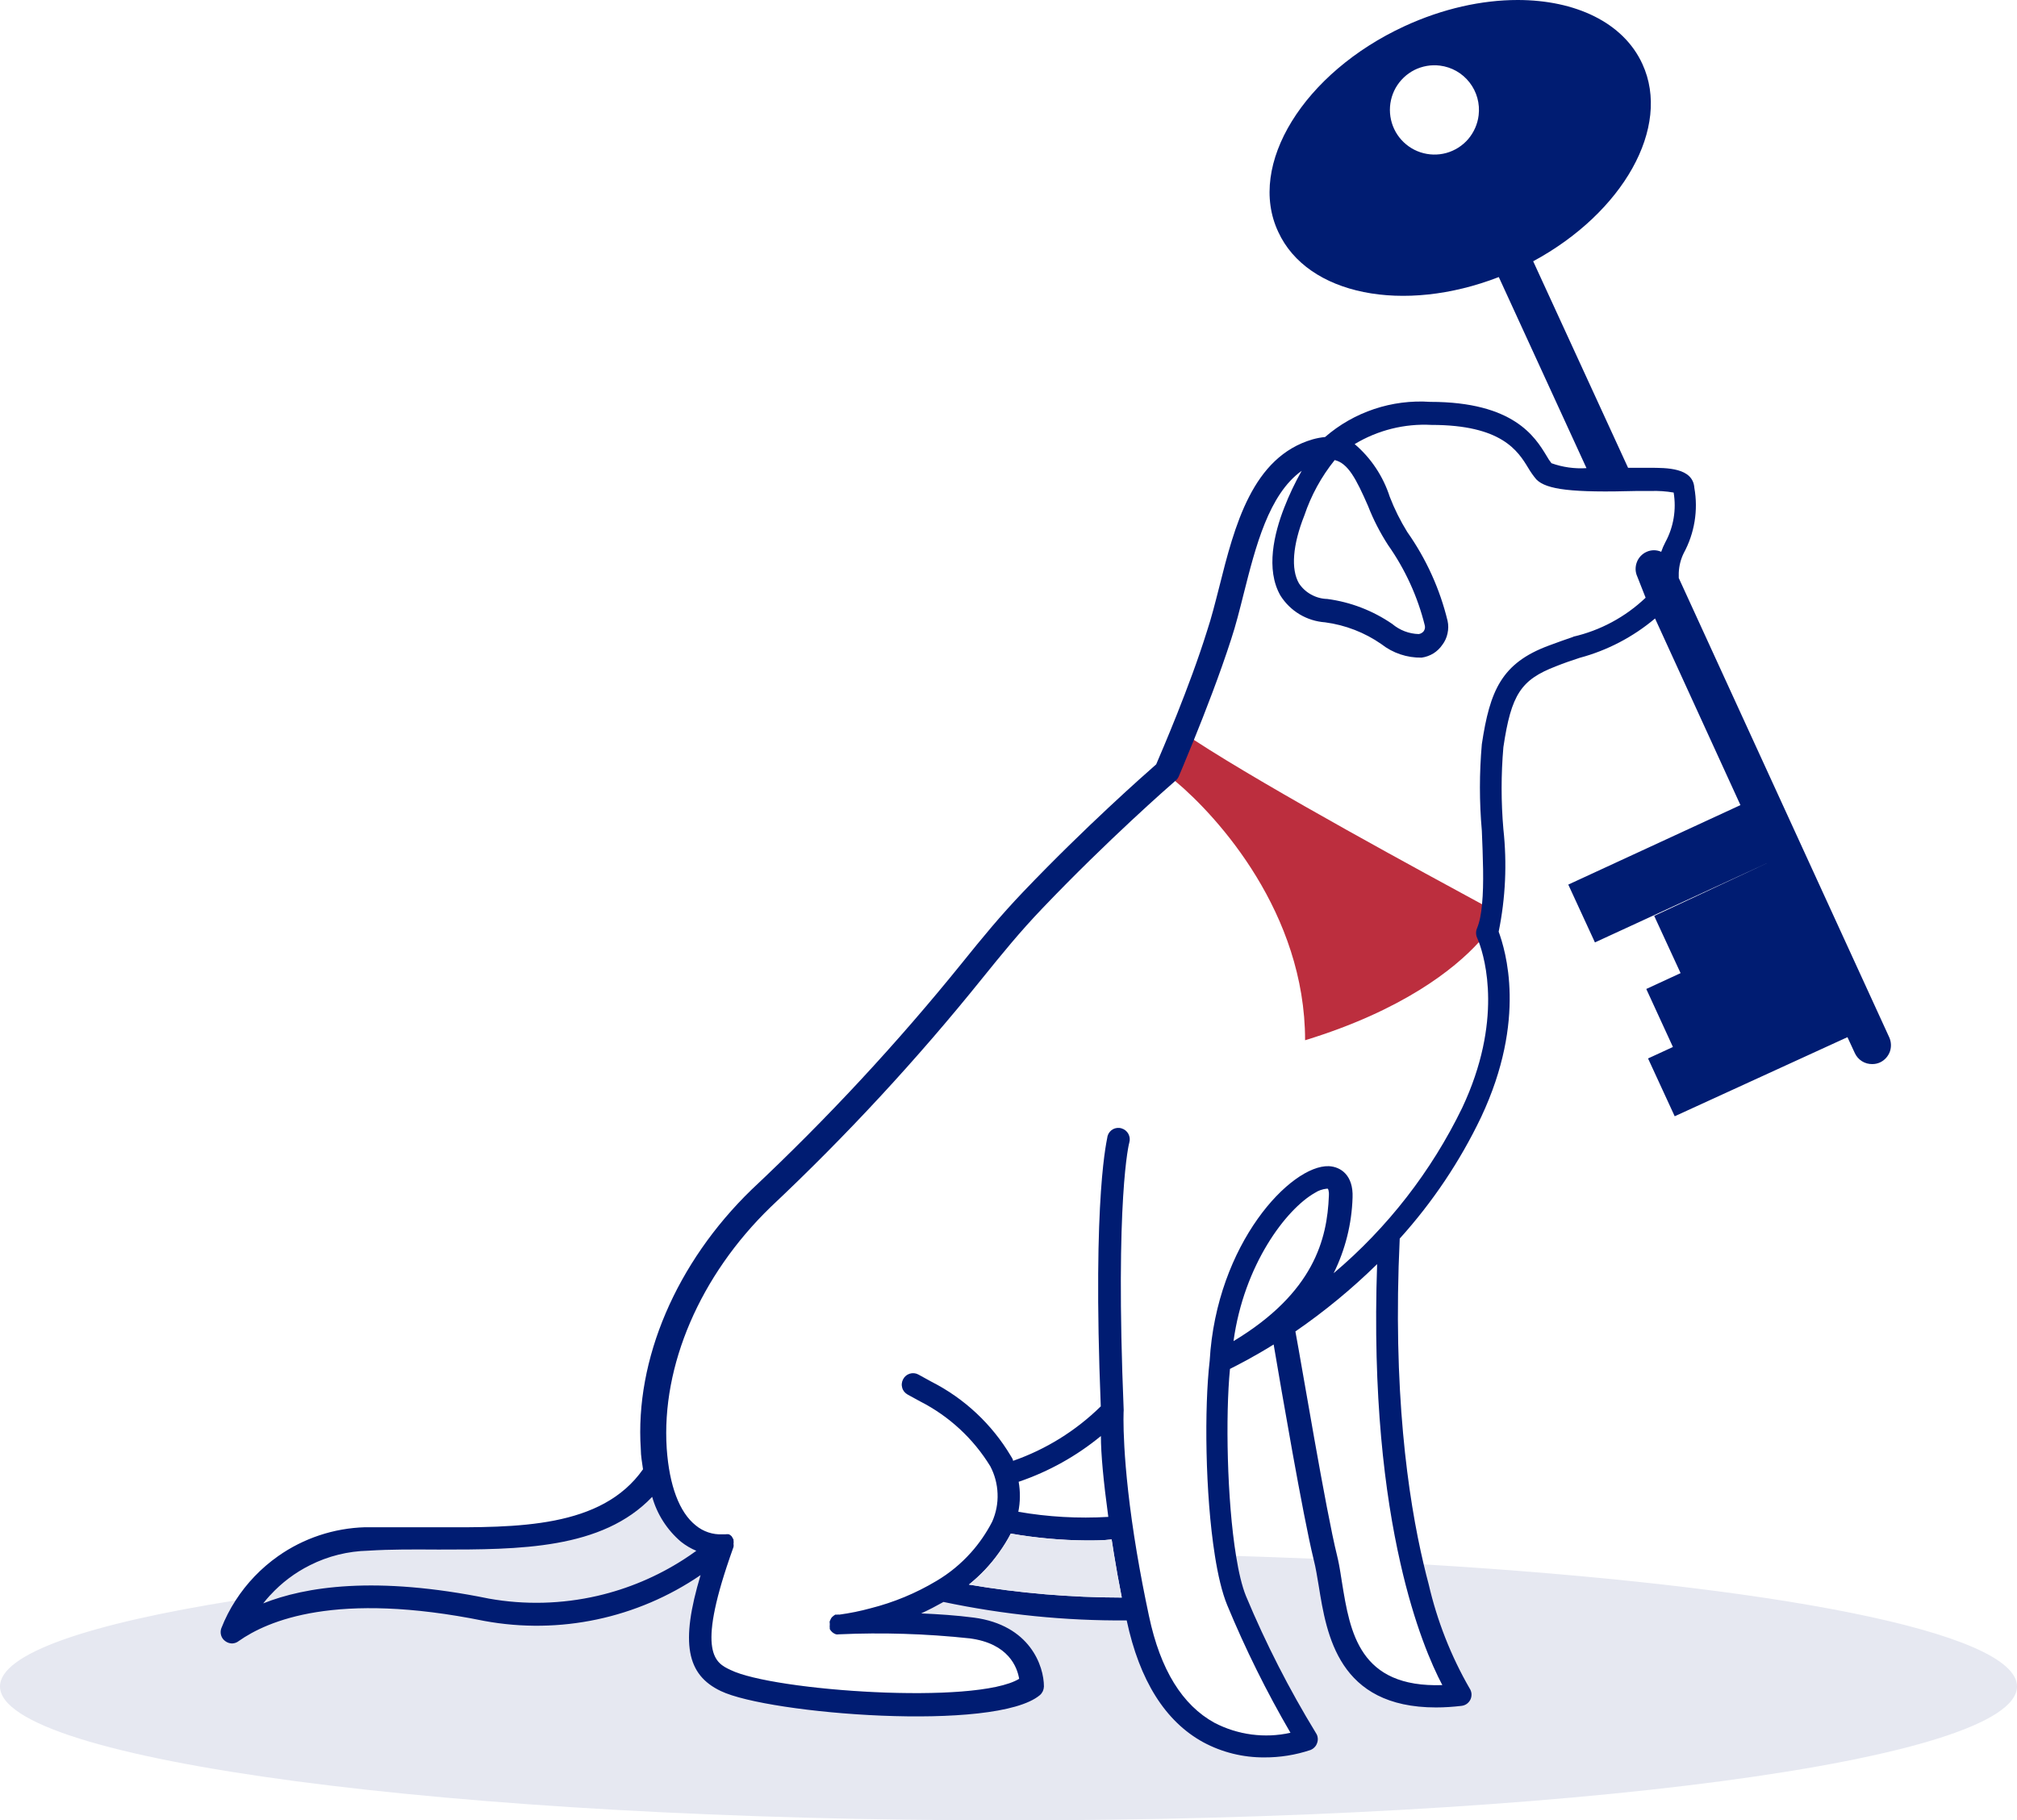 <svg width="308" height="278" viewBox="0 0 308 278" fill="none" xmlns="http://www.w3.org/2000/svg">
<path d="M308 257.54C308 268.84 239.06 278 154 278C68.94 278 0 268.84 0 257.54C0 252.54 13.52 247.96 35.98 244.4C37.69 244.13 48.09 236.36 49.9 236.1L60.9 235.1C78.05 232.65 81.9 238.1 98.9 227.1C100.86 225.83 109.05 237.97 111.43 237.89C106.41 252.46 109.24 253.95 111.56 255.03C118.06 258.23 149.02 260.4 155.63 256.38C155.34 254.63 154.03 250.98 148.08 250.2C141.45 249.49 134.77 249.28 128.11 249.58C127.96 249.61 127.8 249.61 127.65 249.58C127.45 249.51 127.26 249.4 127.09 249.26C126.93 249.12 126.81 248.96 126.71 248.78V248.56C126.69 248.44 126.69 248.31 126.71 248.19C126.7 248.1 126.7 248.01 126.71 247.92C126.68 247.8 126.68 247.68 126.71 247.57C126.75 247.47 126.79 247.37 126.85 247.27C126.89 247.17 126.96 247.07 127.03 246.98C127.11 246.9 127.19 246.83 127.28 246.76L127.54 246.58H127.86C127.96 246.56 128.06 246.56 128.16 246.58C129.77 246.36 131.36 246.04 132.93 245.61C136.46 244.72 139.84 243.32 142.97 241.45C144.96 240.28 146.74 238.81 148.26 237.11C149.69 237.1 151.13 237.09 152.57 237.09C151.27 238.93 149.71 240.58 147.95 241.99C155.66 243.3 163.47 243.96 171.3 243.97C170.82 241.55 170.42 239.3 170.08 237.2C171.26 237.22 172.44 237.23 173.62 237.25C174.11 240.15 174.71 243.33 175.45 246.79C177.19 255.03 180.56 260.4 185.44 263.09C189.01 264.95 193.13 265.5 197.06 264.62C193.4 258.34 190.17 251.82 187.39 245.1C186.61 243.2 185.99 240.56 185.51 237.52C186.6 237.55 187.68 237.58 188.75 237.61C192.75 237.74 196.7 237.88 200.57 238.04C201.83 238.09 203.08 238.15 204.32 238.2C204.56 239.28 204.73 240.47 204.93 241.72C206.16 249.29 207.56 257.77 220.25 257.34C218.62 254.25 216 248.24 213.84 238.69C215.03 238.76 216.22 238.83 217.4 238.9C270.83 242.11 308 249.25 308 257.54Z" fill="#E6E8F1"/>
<path d="M227.39 138.68C227.33 140.16 227.05 141.62 226.57 143.02C226.34 143.29 226.1 143.58 225.83 143.88C222.08 148 214.14 154.31 199.29 158.86C199.29 139.43 186 124.75 179.45 119.27C178.95 118.85 178.48 118.48 178.07 118.17C178.07 118.17 179.26 115.62 180.72 111.93C181.22 112.27 181.75 112.62 182.31 112.99C194.01 120.63 218.23 133.7 226.31 138.09C226.71 138.31 227.07 138.51 227.39 138.68Z" fill="#BC2E3E"/>
<path d="M288.48 158.39L256.35 88.27V87.49C256.39 86.45 256.64 85.43 257.1 84.49C258.76 81.44 259.34 77.92 258.73 74.5C258.52 71.41 254.5 71.44 251.85 71.44H248.61L234.12 39.9C247.83 32.49 255.25 19.44 250.8 9.78C247.89 3.41 240.54 0 231.74 0C226.31 0 220.32 1.3 214.47 4C199.12 11.09 190.37 25.16 195.19 35.41C199.63 45.08 214.33 47.95 228.87 42.31L242.26 71.49C240.44 71.61 238.62 71.35 236.91 70.74C236.63 70.38 236.38 70.01 236.16 69.61C234.42 66.74 231.15 61.37 218.4 61.37C212.55 60.97 206.77 62.9 202.34 66.74C201.7 66.8 201.07 66.92 200.46 67.09C191.22 69.77 188.52 80.3 186.16 89.72C185.55 92.11 184.98 94.37 184.31 96.38C181.64 104.94 177.4 114.74 176.55 116.73C174.81 118.26 165.84 126.15 156.28 136.16C152.72 139.89 150.01 143.2 146.9 147.06C137 159.32 126.26 170.88 114.77 181.67C103.26 192.83 96.94 207.62 97.85 221.29C97.85 222.36 98.06 223.38 98.19 224.38C91.87 233.37 79.05 233.29 66.6 233.23H55.75C50.98 233.37 46.36 234.9 42.46 237.65C39.88 239.47 37.68 241.76 35.98 244.4C35.11 245.74 34.38 247.16 33.79 248.67C33.67 249.02 33.66 249.4 33.77 249.76C33.88 250.11 34.1 250.42 34.41 250.63C34.7 250.85 35.06 250.97 35.43 250.98C35.81 250.97 36.17 250.84 36.47 250.6C40.83 247.54 51.25 242.93 73.96 247.54C85.46 249.66 97.32 247.14 106.98 240.54C103.87 250.9 104.84 255.76 110.08 258.25C117.42 261.77 152.02 264.54 158.79 258.87C158.98 258.71 159.13 258.5 159.24 258.28C159.34 258.05 159.4 257.81 159.41 257.56C159.41 254.42 157.29 248.16 148.7 247.03C146.02 246.68 143.21 246.5 140.66 246.39C141.84 245.85 142.97 245.26 144.07 244.64C153.27 246.58 162.65 247.53 172.05 247.46C174 256.62 177.94 262.9 183.75 266.07C186.61 267.61 189.82 268.4 193.07 268.38C195.46 268.39 197.84 268.01 200.11 267.25C200.35 267.15 200.57 267.01 200.74 266.82C200.92 266.64 201.05 266.42 201.13 266.17C201.22 265.93 201.25 265.67 201.22 265.42C201.2 265.16 201.11 264.91 200.97 264.7C196.87 257.99 193.29 250.99 190.26 243.73C189.65 242.23 189.15 240.1 188.75 237.61C187.36 229.07 187.12 216.2 187.82 209.05C189.05 208.43 191.44 207.22 194.49 205.32C195.68 212.35 198.95 231.4 200.57 238.04C200.59 238.11 200.6 238.18 200.62 238.25C200.92 239.41 201.13 240.75 201.37 242.17C202.58 249.69 204.37 260.75 219.29 260.75C220.58 260.75 221.88 260.66 223.17 260.51C223.46 260.48 223.75 260.37 223.99 260.2C224.23 260.02 224.42 259.79 224.55 259.52C224.67 259.25 224.72 258.95 224.7 258.65C224.67 258.36 224.57 258.07 224.4 257.82C221.55 252.87 219.45 247.51 218.16 241.93C217.91 240.99 217.65 239.98 217.4 238.9C214.96 228.59 212.65 212.25 213.74 189.15C218.75 183.6 222.94 177.36 226.17 170.6C233.21 155.63 229.86 145.08 228.85 142.28C229.9 137.14 230.14 131.86 229.57 126.63C229.21 122.46 229.21 118.27 229.57 114.1C230.77 106.04 232.25 103.81 237.6 101.75C238.81 101.26 240.01 100.86 241.22 100.46C245.45 99.33 249.38 97.27 252.73 94.45L265.77 122.95L239.48 135.09L243.55 143.92L269.84 131.81L252.6 139.87L256.63 148.61L251.39 151.03L255.46 159.89L251.66 161.64L255.73 170.47L282.11 158.39L283.23 160.81C283.46 161.32 283.84 161.76 284.32 162.06C284.79 162.36 285.35 162.51 285.91 162.5C286.33 162.5 286.74 162.41 287.12 162.23C287.8 161.9 288.33 161.31 288.59 160.59C288.84 159.87 288.8 159.08 288.48 158.39ZM225.79 17.61C225.63 18.95 225.07 20.21 224.2 21.24C223.32 22.26 222.16 23 220.86 23.36C219.56 23.72 218.19 23.68 216.91 23.26C215.63 22.84 214.51 22.04 213.68 20.98C212.85 19.92 212.36 18.63 212.26 17.29C212.16 15.94 212.46 14.6 213.12 13.42C213.79 12.25 214.78 11.3 215.98 10.69C217.19 10.09 218.54 9.85 219.88 10.02C221.66 10.24 223.29 11.16 224.4 12.59C225.51 14.01 226.01 15.82 225.79 17.61ZM203.81 70.26C205.84 70.74 207.08 73.1 208.9 77.26C209.71 79.35 210.74 81.34 211.95 83.22C214.57 86.94 216.48 91.11 217.57 95.52C217.61 95.67 217.61 95.83 217.58 95.98C217.55 96.14 217.48 96.28 217.39 96.41C217.2 96.64 216.93 96.79 216.64 96.83C215.15 96.79 213.73 96.24 212.59 95.28C209.63 93.25 206.24 91.94 202.68 91.47C201.82 91.45 200.98 91.22 200.22 90.8C199.47 90.39 198.82 89.8 198.35 89.08C197.11 86.93 197.38 83.25 199.18 78.71C200.21 75.65 201.78 72.78 203.81 70.26ZM91.23 243.71C85.79 244.96 80.16 245.11 74.66 244.13C57.33 240.59 46.59 242.31 40.19 244.86C40.53 244.43 40.88 244.01 41.25 243.61H41.26C42.98 241.73 45.04 240.17 47.33 239.03C50.1 237.63 53.15 236.88 56.26 236.81C59.66 236.59 63.17 236.62 66.97 236.64C79.26 236.64 91.93 236.64 99.59 228.59C100.34 231.26 101.87 233.64 103.98 235.44C104.7 236.01 105.49 236.48 106.33 236.83C105.69 237.3 105.03 237.74 104.37 238.17C100.35 240.75 95.91 242.63 91.23 243.71ZM147.95 241.99C149.71 240.58 151.27 238.93 152.57 237.09C153.23 236.17 153.83 235.21 154.35 234.2C158.18 234.87 162.06 235.22 165.94 235.25C167.2 235.25 168.46 235.25 169.75 235.09C169.85 235.78 169.96 236.48 170.08 237.2C170.42 239.3 170.82 241.55 171.3 243.97C163.47 243.96 155.66 243.3 147.95 241.99ZM155.55 226.28H155.58C160.14 224.73 164.39 222.36 168.11 219.3C168.11 221.99 168.49 226.15 169.24 231.65C164.64 231.92 160.03 231.66 155.5 230.87C155.8 229.36 155.82 227.8 155.55 226.28ZM188.36 204.81C189.96 193.13 196.39 184.67 200.76 182.18C201.3 181.82 201.93 181.6 202.58 181.53H202.76C202.76 181.53 202.98 181.77 202.92 182.66C202.66 189.17 200.68 197.39 188.36 204.81ZM213.84 238.69C216 248.24 218.62 254.25 220.25 257.34C207.56 257.77 206.16 249.29 204.93 241.72C204.73 240.47 204.56 239.28 204.32 238.2C204.27 237.96 204.22 237.73 204.16 237.5C202.47 230.74 198.8 208.59 197.81 203.33C202.26 200.27 206.43 196.83 210.29 193.05C209.59 213.17 211.43 228.11 213.84 238.69ZM254.31 82.79C254.06 83.27 253.84 83.76 253.67 84.27C253.32 84.11 252.94 84.03 252.56 84.03C252.18 84.03 251.8 84.11 251.45 84.27C251.1 84.42 250.79 84.65 250.53 84.92C250.27 85.2 250.07 85.52 249.94 85.88C249.81 86.23 249.75 86.61 249.76 86.99C249.78 87.37 249.87 87.74 250.03 88.08L251.29 91.28C248.19 94.23 244.36 96.29 240.2 97.24H240.28C239.05 97.67 237.79 98.1 236.53 98.58C229.27 101.26 227.51 105.48 226.28 113.64C225.89 118.04 225.89 122.47 226.28 126.87C226.44 130.87 226.62 134.95 226.31 138.09C226.18 139.55 225.94 140.81 225.55 141.75C225.45 141.98 225.4 142.22 225.4 142.47C225.4 142.72 225.45 142.97 225.55 143.2C225.55 143.2 225.66 143.43 225.83 143.88C226.78 146.43 229.5 155.96 223.28 169.18C218.57 178.88 211.88 187.49 203.65 194.44C205.43 190.84 206.42 186.89 206.54 182.87C206.67 179.49 204.75 178.18 202.92 178.09C197.14 177.88 185.76 189.88 184.72 207.81C183.89 214.91 184.02 228.13 185.51 237.52C185.99 240.56 186.61 243.2 187.39 245.1C190.17 251.82 193.4 258.34 197.06 264.62C193.13 265.5 189.01 264.95 185.44 263.09C180.56 260.4 177.19 255.03 175.45 246.79C174.71 243.33 174.11 240.15 173.62 237.25C171.2 222.85 171.57 215.44 171.59 215.36C170.25 182.82 172.42 174.52 172.45 174.47C172.58 174.03 172.52 173.56 172.3 173.15C172.08 172.75 171.71 172.45 171.27 172.32C171.06 172.25 170.83 172.23 170.6 172.25C170.38 172.27 170.16 172.34 169.96 172.44C169.76 172.55 169.58 172.7 169.44 172.88C169.3 173.05 169.19 173.26 169.13 173.48C169.13 173.83 166.77 181.91 168.09 214.77C164.29 218.5 159.72 221.34 154.7 223.09C154.7 222.85 154.48 222.58 154.35 222.34C151.46 217.49 147.26 213.56 142.24 211.01L140.24 209.91C140.04 209.8 139.82 209.73 139.59 209.71C139.36 209.69 139.14 209.71 138.92 209.78C138.7 209.85 138.5 209.96 138.33 210.1C138.15 210.25 138.01 210.43 137.91 210.63C137.8 210.83 137.73 211.05 137.71 211.27C137.68 211.5 137.71 211.73 137.77 211.94C137.83 212.16 137.94 212.36 138.08 212.54C138.23 212.71 138.4 212.86 138.6 212.97L140.5 214.01C144.92 216.26 148.63 219.69 151.22 223.92C151.9 225.21 152.28 226.65 152.33 228.11C152.39 229.58 152.1 231.04 151.51 232.38C150.63 234.09 149.53 235.69 148.26 237.11C146.74 238.81 144.96 240.28 142.97 241.45C139.84 243.32 136.46 244.72 132.93 245.61C131.36 246.04 129.77 246.36 128.16 246.58C128.06 246.56 127.96 246.56 127.86 246.58H127.54L127.28 246.76C127.19 246.83 127.11 246.9 127.03 246.98C126.96 247.07 126.89 247.17 126.85 247.27C126.79 247.37 126.75 247.47 126.71 247.57C126.68 247.68 126.68 247.8 126.71 247.92C126.7 248.01 126.7 248.1 126.71 248.19C126.69 248.31 126.69 248.44 126.71 248.56V248.78C126.81 248.96 126.93 249.12 127.09 249.26C127.26 249.4 127.45 249.51 127.65 249.58C127.8 249.61 127.96 249.61 128.11 249.58C134.77 249.28 141.45 249.49 148.08 250.2C154.03 250.98 155.34 254.63 155.63 256.38C149.02 260.4 118.06 258.23 111.56 255.03C109.24 253.95 106.41 252.46 111.43 237.89C111.61 237.36 111.8 236.81 112.01 236.24C112.04 236.08 112.04 235.92 112.01 235.76C112.04 235.59 112.04 235.42 112.01 235.25V235.11C111.93 234.95 111.84 234.79 111.74 234.63C111.62 234.5 111.48 234.39 111.32 234.31C111.13 234.28 110.94 234.28 110.75 234.31H110.35C108.85 234.39 107.38 233.9 106.23 232.94C103.74 230.95 102.21 226.9 101.81 221.21C100.98 208.56 106.9 194.77 117.69 184.32C129.24 173.45 140.03 161.79 149.98 149.42C153.06 145.61 155.71 142.34 159.2 138.69C169.21 128.21 178.56 120.04 179.45 119.27C179.49 119.24 179.51 119.22 179.52 119.22C179.72 119.05 179.87 118.84 179.98 118.61C179.98 118.61 180.95 116.36 182.31 112.99C184 108.83 186.28 102.96 188.01 97.59C188.71 95.47 189.29 93.16 189.91 90.69C191.73 83.49 193.74 75.49 198.77 71.9C197.75 73.71 196.85 75.59 196.1 77.53C194.57 81.45 193.23 86.96 195.53 90.96C196.27 92.13 197.27 93.11 198.46 93.82C199.65 94.53 200.98 94.94 202.36 95.04C205.44 95.45 208.38 96.59 210.93 98.36C212.69 99.74 214.86 100.47 217.09 100.43C217.72 100.34 218.33 100.12 218.88 99.79C219.42 99.45 219.89 99 220.25 98.47C220.64 97.96 220.91 97.36 221.04 96.73C221.18 96.1 221.19 95.45 221.05 94.82C219.87 89.94 217.78 85.34 214.89 81.24C213.84 79.54 212.94 77.74 212.22 75.87C211.21 72.74 209.36 69.95 206.86 67.82C210.39 65.69 214.48 64.67 218.59 64.89C229.3 64.89 231.79 68.86 233.37 71.47C233.73 72.08 234.14 72.67 234.6 73.21C236.13 74.79 240.15 75.25 249.89 74.98H252.06C253.24 74.94 254.41 75.02 255.57 75.22C256 77.82 255.56 80.48 254.31 82.79Z" fill="#001C72"/>
<path d="M171.3 243.97C163.47 243.96 155.66 243.3 147.95 241.99C149.71 240.58 151.27 238.93 152.57 237.09C153.23 236.17 153.83 235.21 154.35 234.2C158.18 234.87 162.06 235.22 165.94 235.25C167.2 235.25 168.46 235.25 169.75 235.09C169.85 235.78 169.96 236.48 170.08 237.2C170.42 239.3 170.82 241.55 171.3 243.97Z" fill="#E6E8F1"/>
</svg>
